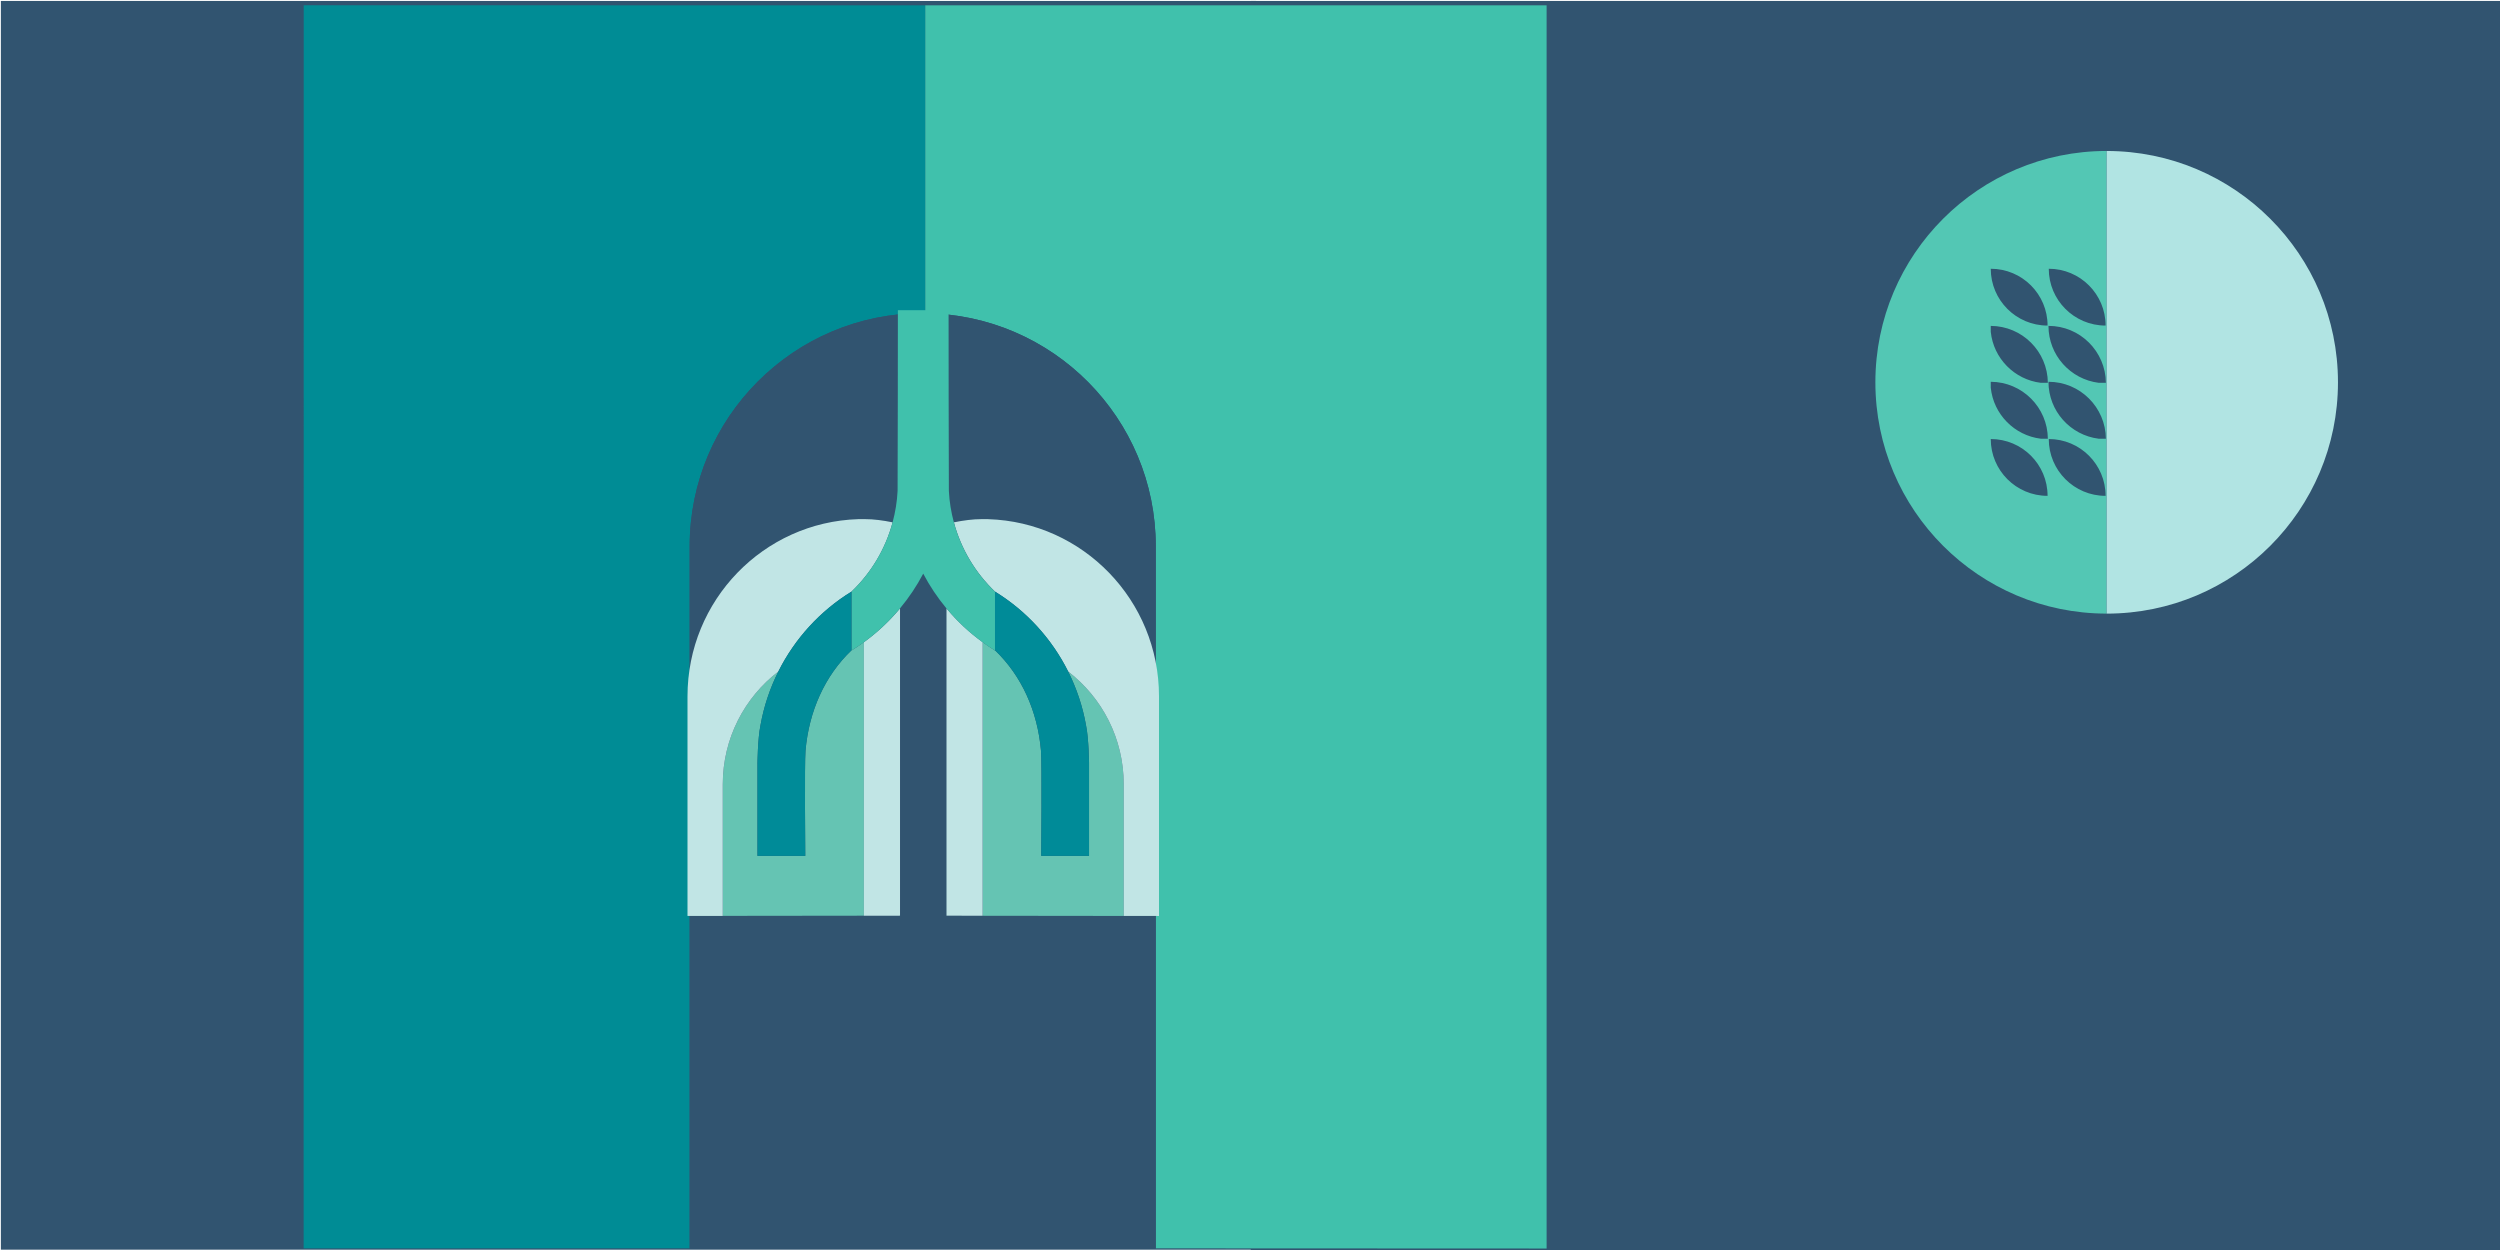 <?xml version="1.0" encoding="UTF-8"?> <svg xmlns="http://www.w3.org/2000/svg" id="Layer_1" viewBox="0 0 1320 660"><defs><style>.cls-1{fill:#008c95;}.cls-2{fill:#008b98;}.cls-3{fill:#65c4b3;}.cls-4{fill:#c1e5e5;}.cls-5{fill:#b1e4e3;}.cls-6{fill:#40c1ac;}.cls-7{fill:#53c7b4;}.cls-8{fill:#315470;}</style></defs><rect class="cls-8" x=".46" y=".5" width="662.76" height="659.33"></rect><rect class="cls-8" x="660.36" y=".5" width="659.91" height="660.23"></rect><path class="cls-6" d="m816.61,2.83h-328.13v162.56c67.37.69,121.79,55.46,121.79,122.99v370.74l206.34.09V2.83Z"></path><path class="cls-1" d="m487.21,165.32h0c.43,0,.84.06,1.27.06V2.83h-.01l-328.11-.06-.04,656.38,203.84-.03v-370.74c0-67.96,55.09-123.05,123.05-123.05Z"></path><path class="cls-8" d="m488.48,165.39c-.43,0-.88-.03-1.31-.03h0c-67.96,0-123.05,55.09-123.05,123.05v370.74h0s246.11.01,246.11.01h0v-370.75c0-67.53-54.38-122.33-121.75-123.02Z"></path><path class="cls-3" d="m563.99,354.56c4.43,8.85,7.67,18.4,9.44,28.47,1.47,6.99,1.59,20.53,1.58,19.96v.14s0,48.78,0,48.78h-25.25s.43-49.15-.12-55.55c-1.8-20.78-10.17-39.52-24.27-52.98v.11c-2.18-1.33-4.28-2.78-6.34-4.27-.06,0-.13,0-.19,0v144.3l74.5.09v-69.48c0-24.29-11.51-45.87-29.33-59.55"></path><path class="cls-3" d="m456.12,339.21c-.06,0-.13,0-.19,0-2.07,1.49-4.17,2.93-6.35,4.27v-.11c-14.1,13.46-22.47,32.2-24.27,52.98-.55,6.39-.12,55.55-.12,55.55h-25.25v-48.92c0,.57.11-12.97,1.58-19.96,1.77-10.07,5.02-19.62,9.44-28.47-17.82,13.68-29.33,35.26-29.33,59.55v69.48l74.5-.09v-144.3Z"></path><path class="cls-4" d="m499.75,321.23v162.25s19.08.02,19.08.02v-144.3c.06,0,.13,0,.19,0-7.16-5.16-13.64-11.2-19.27-17.99"></path><path class="cls-4" d="m521.73,274.11s-3.05,0-3.62,0c-4.29,0-9.38.64-14.46,1.69,3.81,14.17,11.44,26.76,21.72,36.58,16.49,10.12,29.91,24.76,38.63,42.19,17.82,13.68,29.33,35.26,29.33,59.55v69.49l18.62.02v-115.95c0-50.73-40.14-92.01-90.22-93.56"></path><path class="cls-4" d="m456.12,483.51l19.09-.02v-162.25c-5.65,6.78-12.12,12.82-19.28,17.99.06,0,.12,0,.19,0v144.3Z"></path><path class="cls-4" d="m456.84,274.11h-3.62c-50.08,1.54-90.22,42.82-90.22,93.55v115.96l18.62-.02v-69.48c0-24.29,11.51-45.87,29.33-59.55,8.73-17.43,22.14-32.07,38.63-42.19,10.29-9.82,17.91-22.41,21.72-36.58-5.08-1.05-10.17-1.7-14.46-1.69"></path><path class="cls-6" d="m503.64,275.8c-1.44-5.33-2.35-10.87-2.64-16.59-.1-1.64-.15-95.41-.15-95.41h-26.77s-.05,93.78-.15,95.41c-.29,5.72-1.2,11.26-2.64,16.59-3.81,14.17-11.44,26.76-21.72,36.58v31.11c9.72-5.96,18.35-13.5,25.62-22.25,4.7-5.65,8.83-11.79,12.27-18.36,3.44,6.57,7.58,12.71,12.27,18.36,7.26,8.74,15.9,16.29,25.62,22.25v-31.11c-10.28-9.82-17.9-22.41-21.72-36.58"></path><path class="cls-2" d="m575.02,402.99c0,.57-.11-12.97-1.58-19.96-1.77-10.07-5.02-19.62-9.44-28.47-8.72-17.43-22.14-32.07-38.63-42.19v31.01c14.1,13.46,22.47,32.2,24.27,52.98.55,6.39.12,55.55.12,55.55h25.25v-48.92Z"></path><path class="cls-2" d="m410.96,354.56c-4.43,8.85-7.67,18.4-9.44,28.47-1.47,6.99-1.59,20.53-1.58,19.96v.14s0,48.78,0,48.78h25.25s-.43-49.15.12-55.55c1.8-20.78,10.17-39.52,24.27-52.98v-31.01c-16.49,10.12-29.91,24.76-38.63,42.19"></path><path class="cls-7" d="m1112.3,324V79.71c-67.44.02-122.1,54.7-122.1,122.14h0c0,67.44,54.66,122.12,122.1,122.14Zm-30.55-92.19c16.57,0,30,13.43,30,30-16.57,0-30-13.43-30-30Zm-30.63,0c16.57,0,30,13.43,30,30-16.57,0-30-13.43-30-30Zm30-59.91c-16.57,0-30-13.43-30-30,16.57,0,30,13.43,30,30Zm.15,30.23h-3.74c-13.95-1.73-24.96-12.9-26.41-26.93v-3.13c16.59.09,30.01,13.48,30.15,30.06Zm0,29.51h-3.74c-13.95-1.73-24.96-12.9-26.41-26.93v-3.13c16.59.09,30.01,13.48,30.15,30.06Zm30.48-59.74c-16.57,0-30-13.43-30-30,16.57,0,30,13.43,30,30Zm.15,30.23h-3.74c-14.97-1.85-26.57-14.6-26.57-30.07,16.66,0,30.17,13.44,30.31,30.07Zm0,29.52h-3.74c-14.97-1.85-26.57-14.6-26.57-30.07,16.66,0,30.17,13.44,30.31,30.07Z"></path><path class="cls-5" d="m1112.35,324s-.02,0-.02,0-.01,0-.02,0h0s0-244.28,0-244.28h0s.01,0,.02,0,.02,0,.02,0c67.44.02,122.1,54.7,122.1,122.14h0c0,67.44-54.66,122.12-122.1,122.14Z"></path></svg> 